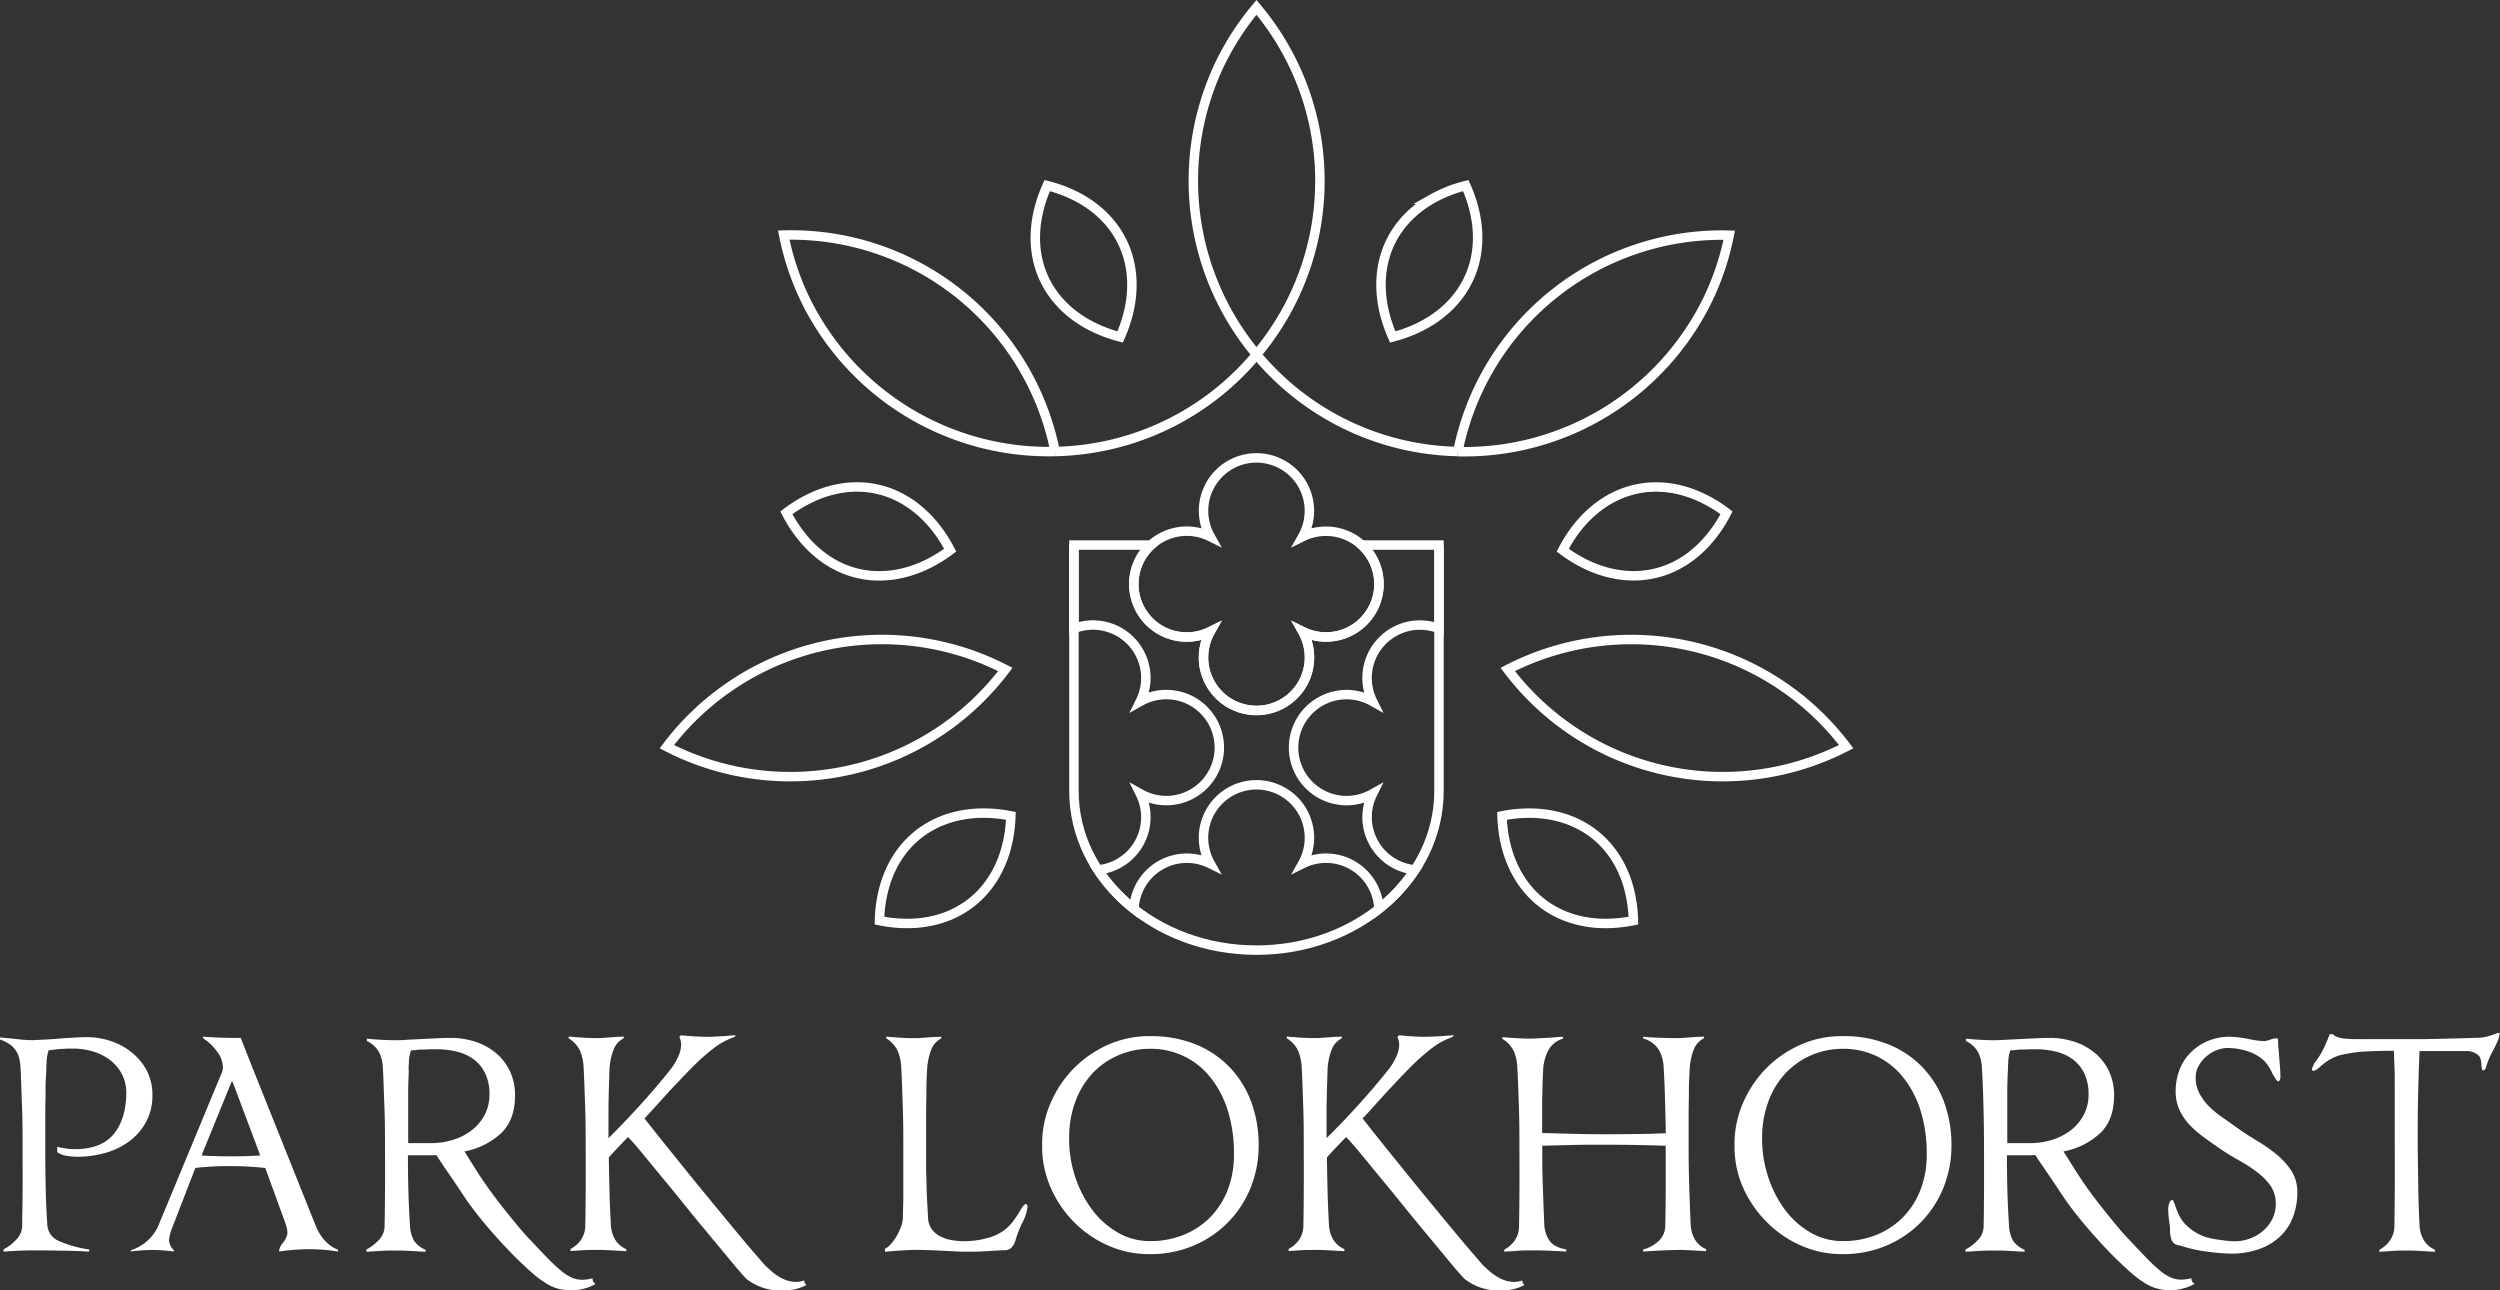 <svg id="Laag_1" data-name="Laag 1" xmlns="http://www.w3.org/2000/svg" viewBox="0 0 595.26 307.21"><rect x="0" y="0" width="595.26" height="307.21" fill="#333333" stroke="none"/><defs><style>.cls-1{fill:#fff;}.cls-2{fill:none;stroke:#fff;stroke-miterlimit:10;stroke-width:2.25px;}</style></defs><path class="cls-1" d="M10.66,247.53c1.17-.06,2.39-.14,3.68-.25s2.52-.18,3.69-.24,2.08-.09,2.73-.09a17.74,17.74,0,0,1,5.81,1,15.22,15.22,0,0,1,4.94,2.76A14,14,0,0,1,35,255a12.43,12.43,0,0,1,1.29,5.69,13.22,13.22,0,0,1-1.54,6.51,14.17,14.17,0,0,1-4.06,4.61,17.35,17.35,0,0,1-5.71,2.73,24.28,24.28,0,0,1-6.51.89,17.6,17.6,0,0,1-2.49-.21,5.3,5.3,0,0,1-2.36-.89v-1.29a7.88,7.88,0,0,0,1,.24l1.38.22q.7.09,1.29.12l.89,0q6.15-.12,9-3.72t2.89-9.67A9.59,9.59,0,0,0,29,255.7a10.28,10.28,0,0,0-2.86-3.35,12.62,12.62,0,0,0-4.05-2,16.25,16.25,0,0,0-4.73-.68l-1.17,0-1.57.09c-.55,0-1.1.09-1.66.16l-1.38.15a10.09,10.09,0,0,0-.49,3.13,7.15,7.15,0,0,0-.06.83v.46c0,.86-.08,1.74-.13,2.64s-.06,2.17-.06,3.81c0,.95-.06,2.44-.06,4.49v7.8q0,5.77.12,10.35t.37,8.08a4.4,4.4,0,0,0,2.58,3.75,27.49,27.49,0,0,0,7.38,2.09V298c-.66,0-1.62-.09-2.89-.13s-2.59-.07-4-.09l-3.84-.06-2.52,0q-1.67,0-3.69.09c-1.35.06-2.5.13-3.44.22v-.56a10.65,10.65,0,0,0,3-2.3A4.75,4.75,0,0,0,5.28,292c0-2.09.08-4.67.1-7.74s0-6.7,0-10.88c0-3.19,0-6.42-.13-9.67s-.2-6.42-.36-9.49a14.66,14.66,0,0,0-.28-2.09,5.78,5.78,0,0,0-.74-1.84,5.56,5.56,0,0,0-1.47-1.57A10.18,10.18,0,0,0,0,247.5V247c.61.08,1.28.15,2,.21s1.43.13,2.15.22,1.4.14,2.06.18,1.22.06,1.71.06C8.58,247.62,9.49,247.59,10.66,247.53Z"/><path class="cls-1" d="M80.48,297.57V298a42.41,42.41,0,0,0-6.76-.56,47.06,47.06,0,0,0-7.25.56v-.37a4.12,4.12,0,0,1,.86-1.66,4.71,4.71,0,0,0,1.11-2.33,5.71,5.71,0,0,0-.15-1.23,11.44,11.44,0,0,0-.34-1.17l-4.79-13.15c-1.56-.16-3-.27-4.37-.34s-2.6-.09-3.74-.09c-1.56,0-3,0-4.46.09s-2.77.18-4.08.34L41,292.35a9.47,9.47,0,0,0-.74,2.88,3.35,3.35,0,0,0,1.11,2.4V298a33.79,33.79,0,0,0-5-.37A39,39,0,0,0,31,298l.31-.37A10.66,10.66,0,0,0,38,291.12L52.9,255.18a3.41,3.41,0,0,0,.18-1.05,6.37,6.37,0,0,0-1.32-3.65,12.59,12.59,0,0,0-3.35-3.23l-.12-.43c.94.09,2.12.16,3.53.22s2.69.09,3.84.09h1.66l2.83,7.19L75,291.42C76.18,294.54,78,296.58,80.48,297.57ZM55.35,257.51h-.18L48.1,274.84v.3q3.33.19,6.82.19c2.34,0,4.65-.06,6.95-.19v-.3Z"/><path class="cls-1" d="M105.33,277.2c-.51-.76-1-1.48-1.44-2.18q-.67.06-1.38.06H97.13q0,4.6.12,8.79t.37,7.86a8.1,8.1,0,0,0,1,3.75,6.11,6.11,0,0,0,2.7,2.09v.49l-3.72-.22c-1.16-.06-2.24-.09-3.22-.09s-2.34,0-3.69.09-2.5.14-3.44.22v-.55a10.86,10.86,0,0,0,3-2.31,4.73,4.73,0,0,0,1.32-3.1q.06-3.14.1-7.74t0-10.88c0-3.19,0-6.41-.13-9.67s-.2-6.42-.37-9.49a9.37,9.37,0,0,0-.89-3.75,6.64,6.64,0,0,0-2.91-2.7v-.56c1.18.13,2.37.22,3.56.28s2.27.09,3.26.09c.53,0,1.34,0,2.42-.09l3.56-.18,3.87-.19c1.29-.06,2.37-.09,3.23-.09a19,19,0,0,1,5.93.92,14.71,14.71,0,0,1,4.88,2.68,12.8,12.8,0,0,1,3.32,4.29,13.36,13.36,0,0,1,1.23,5.87q0,5.66-3.23,8.85a17.56,17.56,0,0,1-8.81,4.42L113,278q1.35,2.2,3.11,4.67c1.16,1.64,2.36,3.23,3.59,4.79s2.4,3,3.53,4.36,2.12,2.48,3,3.38q2.58,2.76,4.39,4.61a37.16,37.16,0,0,0,3.17,2.92,10.78,10.78,0,0,0,2.48,1.53,6.37,6.37,0,0,0,2.43.46,8.06,8.06,0,0,0,1.08-.09,11,11,0,0,0,1.13-.21h.19c0,.61.2,1,.61,1.16v.19a10.64,10.64,0,0,1-2.7,1.07,11,11,0,0,1-2.77.4,13.33,13.33,0,0,1-3.1-.34,10.27,10.27,0,0,1-3-1.26,24.81,24.81,0,0,1-3.35-2.48c-1.2-1.05-2.63-2.37-4.27-4-.73-.73-1.63-1.68-2.7-2.82s-2.18-2.4-3.35-3.75-2.3-2.74-3.41-4.18-2.08-2.8-2.94-4.11-1.48-2.24-2.09-3.14l-1.6-2.33C106.22,278.5,105.84,278,105.33,277.2Zm-8.08-20.12q-.06,1.29-.06,3.57v11.54h5.53a17.81,17.81,0,0,0,4.73-.67,14.16,14.16,0,0,0,4.49-2.12,11.53,11.53,0,0,0,3.31-3.66,10.28,10.28,0,0,0,1.29-5.28,11,11,0,0,0-1-4.85,9,9,0,0,0-2.67-3.32,11,11,0,0,0-4-1.87,20.11,20.11,0,0,0-5-.59l-1.11,0-1.72.07c-.61,0-1.21,0-1.81.09s-1,.08-1.38.12a9.79,9.79,0,0,0-.49,3.13,7.15,7.15,0,0,0-.06.83v.46C97.34,255.38,97.3,256.22,97.25,257.08Z"/><path class="cls-1" d="M139.12,297.66l-3.28.21v-.49a7,7,0,0,0,2.52-2.21,6,6,0,0,0,1-3.26q.06-3.12.09-7.74t0-10.87c0-3.19,0-6.42-.12-9.67s-.2-6.42-.37-9.5a11.78,11.78,0,0,0-.83-3.9,7.05,7.05,0,0,0-2.73-3v-.43q4,.38,6.57.37c.49,0,1.09,0,1.78-.06s1.52-.1,2.46-.18a12.75,12.75,0,0,1,1.29-.07,7.05,7.05,0,0,0,1-.06v.43a5,5,0,0,0-2.45,2.8,15.51,15.51,0,0,0-.92,4.39c-.05,1.64-.11,3.58-.19,5.84,0,1.06-.06,2.48-.06,4.27V271q4.11-4.06,8-8.39t6.85-8.08a15.34,15.34,0,0,0,1.78-3,7,7,0,0,0,.67-2.82,4.11,4.11,0,0,0-.43-1.78l.37-.43c2.46.24,4.53.37,6.21.37.86,0,2.31-.07,4.36-.19q2-.18,2.52-.18l-.37.43a17.32,17.32,0,0,0-5,2.73,50.3,50.3,0,0,0-5,4.45c-.9.91-1.7,1.72-2.39,2.46s-1.41,1.5-2.15,2.27-1.55,1.66-2.43,2.65-2,2.17-3.22,3.56c-.13.12-.28.29-.46.49s-.42.45-.71.74c0,.08.47.64,1.29,1.69s1.89,2.39,3.22,4.05l4.55,5.65q2.55,3.17,5.22,6.42t5.29,6.42c1.74,2.11,3.31,4,4.73,5.69s2.59,3,3.53,4.11a13.18,13.18,0,0,0,1.72,1.78q3.31,3.13,6.51,3.14a5.92,5.92,0,0,0,1.84-.31h.13a1.59,1.59,0,0,0,.09.55.46.46,0,0,0,.34.31V306a11.26,11.26,0,0,1-2.77,1,16.75,16.75,0,0,1-3.13.27,13.09,13.09,0,0,1-8.23-2.7,25.2,25.2,0,0,1-1.82-2c-1-1.12-2.14-2.53-3.53-4.21l-4.64-5.59c-1.7-2-3.39-4.12-5.1-6.23s-3.35-4.15-5-6.11l-4.27-5.2q-1.84-2.24-2.95-3.47c-.74-.82-1.08-1.14-1-1l-.31.31-.74.77-1.2,1.26-1.29,1.38c-.43.47-.76.85-1,1.13q.06,3.57.15,7.53t.34,8.45a7.68,7.68,0,0,0,1,3.53,5.67,5.67,0,0,0,2.67,2.3v.49l-3.72-.21c-1.17-.06-2.24-.09-3.22-.09S140.17,297.6,139.12,297.66Z"/><path class="cls-1" d="M214.48,297.75c-1.23.08-2.48.19-3.75.31l-.06-.68a5,5,0,0,0,1.5-1.23,11.34,11.34,0,0,0,1.42-2,12.86,12.86,0,0,0,1-2.24,6.22,6.22,0,0,0,.4-2.06c0-1.56.07-3,.09-4.3s0-2.48,0-3.5v-8.73c0-3.19,0-6.42-.12-9.67s-.2-6.42-.37-9.49a11.78,11.78,0,0,0-.83-3.91,7.05,7.05,0,0,0-2.73-3v-.43q4.05.38,6.57.37c.49,0,1.09,0,1.78-.06s1.52-.1,2.46-.18q.74-.06,1.29-.06a6.93,6.93,0,0,0,1-.07v.43a5,5,0,0,0-2.45,2.8,15.51,15.51,0,0,0-.92,4.39c-.05.86-.09,1.74-.13,2.64s-.06,2.17-.06,3.81c0,.94-.06,2.44-.06,4.49v7.8q0,2.15,0,4.14t.09,3.78c0,2.3.17,5.2.37,8.73a5.09,5.09,0,0,0,.83,2.76,5.53,5.53,0,0,0,2,1.75,9,9,0,0,0,2.73.92,17.45,17.45,0,0,0,3.19.28,20.92,20.92,0,0,0,5.2-.71,11.32,11.32,0,0,0,4.45-2.12,10.64,10.64,0,0,0,1.81-1.87,28.27,28.27,0,0,0,1.63-2.43c.65-1.14,1.13-1.72,1.41-1.72s.43.27.43.8a10.9,10.9,0,0,1-1.35,3.87,28.3,28.3,0,0,0-1.47,3.81,4.05,4.05,0,0,1-.86,1.75,2.23,2.23,0,0,1-1.6.77l-.74,0-1.66.09c-1.27.08-2.36.15-3.28.19s-1.67.06-2.25.06c-1.39,0-2.65,0-3.77-.06s-2.37-.11-3.72-.19q-3.81-.18-6.21-.18C216.81,297.63,215.71,297.67,214.48,297.75Z"/><path class="cls-1" d="M284.76,248.7a23.35,23.35,0,0,1,8.11,5.5,23.83,23.83,0,0,1,5.07,8.23,29.1,29.1,0,0,1,1.75,10.13,26.6,26.6,0,0,1-2,10.45,25,25,0,0,1-13.73,13.67,26.1,26.1,0,0,1-10,1.93,23.83,23.83,0,0,1-10-2,26.34,26.34,0,0,1-8.23-5.62,26.92,26.92,0,0,1-5.59-8.29,24.14,24.14,0,0,1-2-10,24.39,24.39,0,0,1,2-10.05,26.82,26.82,0,0,1,5.59-8.32,26.34,26.34,0,0,1,8.23-5.62,24,24,0,0,1,10-2A28,28,0,0,1,284.76,248.7Zm-18.64,2.64A18.31,18.31,0,0,0,260,255.7a19.84,19.84,0,0,0-4,6.73,25,25,0,0,0-1.44,8.66,28.7,28.7,0,0,0,1.47,9.18,27.15,27.15,0,0,0,4.05,7.81,20.25,20.25,0,0,0,6.12,5.43,15.21,15.21,0,0,0,7.71,2,20.78,20.78,0,0,0,7.89-1.48,18.47,18.47,0,0,0,6.33-4.17,19.33,19.33,0,0,0,4.18-6.51,23.16,23.16,0,0,0,1.5-8.54,34,34,0,0,0-1.5-10.48,24.09,24.09,0,0,0-4.18-7.89,18.1,18.1,0,0,0-6.33-5,18.41,18.41,0,0,0-7.89-1.72A18.83,18.83,0,0,0,266.12,251.34Z"/><path class="cls-1" d="M310.1,297.66l-3.28.21v-.49a7,7,0,0,0,2.52-2.21,6,6,0,0,0,1-3.26q.06-3.12.09-7.74t0-10.87c0-3.19,0-6.42-.12-9.67s-.2-6.42-.37-9.5a11.78,11.78,0,0,0-.83-3.9,7.05,7.05,0,0,0-2.73-3v-.43q4.05.38,6.57.37c.49,0,1.09,0,1.78-.06s1.52-.1,2.46-.18a12.75,12.75,0,0,1,1.29-.07,7.05,7.05,0,0,0,1-.06v.43a5,5,0,0,0-2.45,2.8,15.51,15.51,0,0,0-.92,4.39c-.05,1.64-.11,3.58-.19,5.84,0,1.06-.06,2.48-.06,4.27V271q4.11-4.06,8-8.39t6.85-8.08a15.34,15.34,0,0,0,1.78-3,7,7,0,0,0,.67-2.82,4.11,4.11,0,0,0-.43-1.78l.37-.43c2.46.24,4.53.37,6.21.37.86,0,2.31-.07,4.36-.19q2-.18,2.52-.18l-.37.43a17.32,17.32,0,0,0-5,2.73,50.3,50.3,0,0,0-5,4.45c-.9.91-1.7,1.72-2.39,2.46l-2.15,2.27c-.74.78-1.55,1.66-2.43,2.65s-1.95,2.17-3.22,3.56c-.13.12-.28.29-.46.49s-.42.45-.71.74c0,.08.47.64,1.29,1.69s1.89,2.39,3.22,4.05l4.55,5.65q2.55,3.17,5.22,6.42l5.28,6.42c1.75,2.11,3.32,4,4.74,5.69s2.59,3,3.53,4.11a13.18,13.18,0,0,0,1.72,1.78q3.31,3.13,6.51,3.14a5.92,5.92,0,0,0,1.84-.31h.13a1.59,1.59,0,0,0,.09.55.46.46,0,0,0,.34.31V306a11.26,11.26,0,0,1-2.77,1,16.75,16.75,0,0,1-3.13.27,13.09,13.09,0,0,1-8.23-2.7,25.2,25.2,0,0,1-1.82-2c-1-1.12-2.14-2.53-3.53-4.21l-4.64-5.59q-2.55-3.06-5.1-6.23t-5-6.11l-4.27-5.2q-1.84-2.24-2.95-3.47c-.74-.82-1.08-1.14-1-1l-.31.31-.74.77-1.2,1.26q-.65.68-1.29,1.38c-.43.47-.76.85-1,1.13q.06,3.57.15,7.53t.34,8.45a7.68,7.68,0,0,0,1,3.53,5.67,5.67,0,0,0,2.67,2.3v.49l-3.72-.21c-1.17-.06-2.24-.09-3.22-.09S311.15,297.6,310.1,297.66Z"/><path class="cls-1" d="M397.5,297.66l-2.15.09-2.18.12-1.94.13v-.49a8.42,8.42,0,0,0,3.93-2.25,5.05,5.05,0,0,0,1.35-3.28q.06-3.14.1-7.74c0-3.08,0-6.7,0-10.88v-.55c-2.17-.08-4.45-.14-6.82-.18s-4.92-.07-7.62-.07-5.48,0-7.95.07-4.83.1-7,.18v.43c0,2.87,0,5.82.12,8.88s.21,6.23.37,9.55a7.4,7.4,0,0,0,1.14,3.62c.67,1.07,2,1.81,4.08,2.22V298l-2.15-.13c-.77,0-1.55-.07-2.33-.09l-2.21-.06-1.78,0c-1,0-2,0-3,.09s-2.14.13-3.29.22v-.49a7,7,0,0,0,2.52-2.22,5.92,5.92,0,0,0,1-3.25q.06-3.14.09-7.74t0-10.88c0-3.19,0-6.42-.12-9.67s-.2-6.42-.37-9.49a11.62,11.62,0,0,0-.8-3.93,7.28,7.28,0,0,0-2.76-3v-.42q4,.36,6.57.36c.41,0,1,0,1.66-.06l2.18-.12c.76,0,1.5-.09,2.21-.15s1.33-.1,1.82-.1v.43a5.94,5.94,0,0,0-3.54,2.83,11.43,11.43,0,0,0-1.19,4.42c-.09,1.6-.15,3.38-.19,5.35q-.06,1.41-.06,3.87v6l7.89.21q3.72.09,7.1.09,4.05,0,7.65-.06c2.39,0,4.66-.1,6.79-.18,0-2.46-.1-5-.16-7.56s-.17-5.24-.33-8A9.5,9.5,0,0,0,395,250a6.36,6.36,0,0,0-3.78-2.74v-.43c.65.09,1.37.15,2.15.19l2.24.09,2,.06,1.57,0c.49,0,1.08,0,1.78-.06s1.51-.1,2.45-.18q.75-.06,1.29-.06a7.19,7.19,0,0,0,1-.07v.43a5,5,0,0,0-2.46,2.8,15.51,15.51,0,0,0-.92,4.39q-.06,1.29-.12,2.64c-.05.9-.07,2.17-.07,3.81,0,.94-.06,2.44-.06,4.49v7.8q0,4.29.13,8.88t.36,9.55a7.76,7.76,0,0,0,1,3.53,5.67,5.67,0,0,0,2.67,2.3v.5c-1.31-.09-2.55-.16-3.72-.22s-2.24-.09-3.22-.09Z"/><path class="cls-1" d="M449.72,248.7a23.35,23.35,0,0,1,8.11,5.5,23.83,23.83,0,0,1,5.07,8.23,29.1,29.1,0,0,1,1.75,10.13,26.6,26.6,0,0,1-2,10.45,25,25,0,0,1-13.73,13.67,26.1,26.1,0,0,1-10,1.93,23.83,23.83,0,0,1-10-2,26.34,26.34,0,0,1-8.23-5.62A26.92,26.92,0,0,1,415,282.7a24.14,24.14,0,0,1-2-10,24.39,24.39,0,0,1,2-10.05,26.82,26.82,0,0,1,5.59-8.32,26.34,26.34,0,0,1,8.23-5.62,24,24,0,0,1,10-2A28,28,0,0,1,449.72,248.7Zm-18.64,2.64A18.31,18.31,0,0,0,425,255.7a19.84,19.84,0,0,0-4,6.73,25,25,0,0,0-1.44,8.66,28.7,28.7,0,0,0,1.47,9.18,27.15,27.15,0,0,0,4,7.81,20.25,20.25,0,0,0,6.12,5.43,15.21,15.21,0,0,0,7.71,2,20.78,20.78,0,0,0,7.89-1.48,18.47,18.47,0,0,0,6.33-4.17,19.33,19.33,0,0,0,4.18-6.51,23.16,23.16,0,0,0,1.5-8.54,34,34,0,0,0-1.5-10.48,24.09,24.09,0,0,0-4.18-7.89,18.1,18.1,0,0,0-6.33-5,18.41,18.41,0,0,0-7.89-1.72A18.83,18.83,0,0,0,431.08,251.34Z"/><path class="cls-1" d="M486.06,277.2c-.51-.76-1-1.48-1.44-2.18-.45,0-.91.06-1.39.06h-5.37q0,4.6.12,8.79c.08,2.78.21,5.4.37,7.86a8.11,8.11,0,0,0,1,3.75,6.21,6.21,0,0,0,2.71,2.09v.49l-3.72-.22c-1.17-.06-2.24-.09-3.23-.09s-2.33,0-3.68.09-2.5.14-3.44.22v-.55a10.86,10.86,0,0,0,3-2.31,4.73,4.73,0,0,0,1.32-3.1q.06-3.14.09-7.74t0-10.88q0-4.78-.12-9.67t-.37-9.49a9.54,9.54,0,0,0-.89-3.75,6.62,6.62,0,0,0-2.92-2.7v-.56c1.19.13,2.38.22,3.57.28s2.27.09,3.25.09q.79,0,2.43-.09l3.56-.18,3.87-.19c1.29-.06,2.37-.09,3.23-.09a19,19,0,0,1,5.93.92,14.71,14.71,0,0,1,4.88,2.68,12.8,12.8,0,0,1,3.32,4.29,13.36,13.36,0,0,1,1.23,5.87q0,5.66-3.23,8.85a17.55,17.55,0,0,1-8.82,4.42l2.4,3.81c.9,1.47,1.94,3,3.1,4.67s2.37,3.23,3.6,4.79,2.4,3,3.53,4.36,2.12,2.48,3,3.38q2.58,2.76,4.39,4.61a37.24,37.24,0,0,0,3.16,2.92,10.82,10.82,0,0,0,2.49,1.53,6.37,6.37,0,0,0,2.43.46,7.93,7.93,0,0,0,1.07-.09q.65-.09,1.14-.21h.18a1.1,1.1,0,0,0,.62,1.16v.19a10.64,10.64,0,0,1-2.7,1.07,11,11,0,0,1-2.77.4,13.33,13.33,0,0,1-3.1-.34,10.15,10.15,0,0,1-3-1.26,24.81,24.81,0,0,1-3.35-2.48q-1.81-1.58-4.27-4c-.74-.73-1.64-1.68-2.7-2.82s-2.18-2.4-3.35-3.75-2.3-2.74-3.41-4.18-2.09-2.8-2.95-4.11-1.47-2.24-2.09-3.14l-1.59-2.33C487,278.5,486.57,278,486.06,277.2ZM478,257.08q-.06,1.29-.06,3.57v11.54h5.53a17.87,17.87,0,0,0,4.73-.67,14.26,14.26,0,0,0,4.49-2.12,11.53,11.53,0,0,0,3.31-3.66,10.28,10.28,0,0,0,1.29-5.28,11.1,11.1,0,0,0-1-4.85,9.21,9.21,0,0,0-2.67-3.32,11,11,0,0,0-4-1.87,20,20,0,0,0-4.94-.59l-1.11,0-1.72.07c-.61,0-1.22,0-1.81.09s-1.05.08-1.38.12a9.79,9.79,0,0,0-.49,3.13,7.15,7.15,0,0,0-.06.83v.46C478.06,255.38,478,256.22,478,257.08Z"/><path class="cls-1" d="M525.84,298.06a34.09,34.09,0,0,1-5.71-1.17,16.1,16.1,0,0,0-1.6-.43,2,2,0,0,1-1.47-1.23,7,7,0,0,1-.37-2.58v-.12a.49.49,0,0,0,0-.15.78.78,0,0,1,0-.22c-.13-.78-.23-1.52-.31-2.24a18.59,18.59,0,0,1-.12-2.06,4,4,0,0,1,.27-1.44c.19-.47.44-.71.77-.71.08,0,.25.35.49,1,.29.86.6,1.65.92,2.37a9.82,9.82,0,0,0,1.29,2.06,12.28,12.28,0,0,0,4.43,3.13,10.23,10.23,0,0,0,1.84.55c.74.17,1.49.3,2.24.4s1.47.19,2.12.25,1.17.09,1.54.09a10.33,10.33,0,0,0,3.32-.58,10.19,10.19,0,0,0,3.13-1.72,9.23,9.23,0,0,0,2.33-2.83,7.82,7.82,0,0,0,.92-3.84,7.45,7.45,0,0,0-1.29-4.33A14.77,14.77,0,0,0,537.3,279a34.63,34.63,0,0,0-4.21-2.73c-1.51-.84-2.91-1.69-4.18-2.55s-2.74-1.88-4-2.83a23.66,23.66,0,0,1-3.5-3,13.34,13.34,0,0,1-2.46-3.59,10.68,10.68,0,0,1-.92-4.55,14.37,14.37,0,0,1,.8-4.7,11.68,11.68,0,0,1,2.46-4.11,12.66,12.66,0,0,1,4.11-2.95,13.61,13.61,0,0,1,5.78-1.14,28.41,28.41,0,0,1,4,.49,21.3,21.3,0,0,0,3.93.56,5,5,0,0,0,1.35-.31,4.37,4.37,0,0,1,1.6-.37c.24,0,.37.18.37.55,0,.54,0,1.18.09,1.94s.13,1.61.21,2.55.15,1.76.19,2.46.06,1.27.06,1.72a1.78,1.78,0,0,1-.15.67c-.11.25-.22.37-.34.37-.29,0-.78-.66-1.48-2a10,10,0,0,0-2.08-3.07,10.53,10.53,0,0,0-4-2.18,15.56,15.56,0,0,0-4.45-.7,7.24,7.24,0,0,0-2.77.55,8.55,8.55,0,0,0-2.45,1.53,8.38,8.38,0,0,0-1.79,2.25,5.45,5.45,0,0,0-.67,2.61,8.22,8.22,0,0,0,.86,3.81,12.84,12.84,0,0,0,2.24,3.07,21.44,21.44,0,0,0,3.17,2.64q1.77,1.23,3.56,2.52c1.55,1.1,3.17,2.16,4.85,3.16a36.47,36.47,0,0,1,4.64,3.26,16.89,16.89,0,0,1,3.5,3.9,9.22,9.22,0,0,1,1.38,5.1,16.29,16.29,0,0,1-1,5.77,12.47,12.47,0,0,1-3,4.61,13.86,13.86,0,0,1-5,3.07,19.87,19.87,0,0,1-7,1.11A46,46,0,0,1,525.84,298.06Z"/><path class="cls-1" d="M594.74,247.78c-.26.63-.64,1.42-1.13,2.36a20.21,20.21,0,0,0-1.72,4.06.76.76,0,0,1-.31.52.86.86,0,0,1-.43.15c-.12,0-.23-.41-.31-1.23a8.79,8.79,0,0,0-.18-1.41,2.09,2.09,0,0,0-1.14-1.38,4.62,4.62,0,0,0-1.87-.59H576.1c-.08,2-.16,4-.22,6.05s-.11,4.1-.15,6.09-.06,3.91-.06,5.77v5.13q.06,4.31.12,8.88t.31,9.55a7.76,7.76,0,0,0,1,3.53,5.79,5.79,0,0,0,2.67,2.31v.49l-3.71-.22c-1.17-.06-2.24-.09-3.23-.09s-2,0-3,.09l-3.29.22v-.49a6.9,6.9,0,0,0,2.52-2.21,5.91,5.91,0,0,0,1.05-3.26q.06-3.14.09-7.74t0-10.88V262.55c0-1.47,0-3,0-4.45s0-3-.09-4.52L570,250.2q-3.94,0-6.73.16a33.94,33.94,0,0,0-5.56.76,9.45,9.45,0,0,0-2.21.77,10.87,10.87,0,0,0-2.21,1.38,2.68,2.68,0,0,1-.34.28,3.84,3.84,0,0,0-.46.4c-.78.7-1.31,1-1.6,1s-.43-.12-.43-.36a6.52,6.52,0,0,1,1.23-2.28,14.3,14.3,0,0,0,1.23-2l.49-.92c.65-1.48,1.08-2.52,1.29-3.14h.74c.61.66,1.82,1,3.62,1.11s3.84.06,6.36.06h8.88l3.07,0,4.42-.09,4.76-.13,4-.12a11.33,11.33,0,0,0,3.25-.8l.52-.18a3.14,3.14,0,0,0,.4-.13h.49A7.3,7.3,0,0,1,594.74,247.78Z"/><path class="cls-2" d="M240.69,194.26c-.43,14.08-8.81,24.5-22.55,25.55a32.36,32.36,0,0,1-8.73-.61,32.57,32.57,0,0,1,1.35-8.65C214.84,197.4,226.87,191.54,240.69,194.26Z"/><path class="cls-2" d="M226.24,131c-11.27,8.44-24.65,8.39-34-1.69a32.75,32.75,0,0,1-5-7.21,32.88,32.88,0,0,1,7.61-4.34C207.67,112.73,219.75,118.48,226.24,131Z"/><path class="cls-2" d="M266.71,80.23c-13.63-3.55-21.93-14-19.89-27.66a32.55,32.55,0,0,1,2.53-8.38,32.42,32.42,0,0,1,8.14,3.24C269.41,54.34,272.43,67.36,266.71,80.23Z"/><path class="cls-2" d="M331.62,80.23c-5.72-12.87-2.69-25.9,9.23-32.8A32.2,32.2,0,0,1,349,44.19a32.55,32.55,0,0,1,2.53,8.38C353.55,66.19,345.25,76.68,331.62,80.23Z"/><path class="cls-2" d="M372.09,131c6.49-12.5,18.57-18.25,31.39-13.24a32.52,32.52,0,0,1,7.61,4.34,32.45,32.45,0,0,1-5,7.2C396.74,139.37,383.36,139.42,372.09,131Z"/><path class="cls-2" d="M357.64,194.26c13.82-2.71,25.85,3.14,29.93,16.29a32.57,32.57,0,0,1,1.35,8.65,32.33,32.33,0,0,1-8.73.61C366.45,218.76,358.07,208.34,357.64,194.26Z"/><path class="cls-2" d="M315.71,126.49a12.5,12.5,0,0,0-5.56,1.3,12.46,12.46,0,0,0,1.62-6.16,12.6,12.6,0,1,0-23.59,6.16,12.61,12.61,0,1,0,0,22.59,12.61,12.61,0,1,0,22,0,12.59,12.59,0,1,0,5.56-23.89Z"/><path class="cls-2" d="M255.71,129.78v58.57c0,20.92,19.45,37.88,43.46,37.88s43.46-17,43.46-37.88V129.78"/><path class="cls-2" d="M325.51,194.57a12.5,12.5,0,0,1,1.3-5.56,12.62,12.62,0,1,1,0-22,12.6,12.6,0,0,1,11.31-18.18,12.72,12.72,0,0,1,4.51.84V129.78H324.27a12.6,12.6,0,0,1-14.1,20.58,12.62,12.62,0,1,1-22,0,12.6,12.6,0,0,1-14.11-20.58H255.71v19.88a12.6,12.6,0,0,1,17.12,11.78,12.5,12.5,0,0,1-1.31,5.56,12.62,12.62,0,1,1,0,22,12.59,12.59,0,0,1-10.07,18.12,39.49,39.49,0,0,0,8.56,9.26,12.6,12.6,0,0,1,18.16-10.74,12.61,12.61,0,1,1,22,0,12.59,12.59,0,0,1,18.15,10.74,39.49,39.49,0,0,0,8.56-9.26A12.63,12.63,0,0,1,325.51,194.57Z"/><path class="cls-2" d="M239.37,159.4a64.11,64.11,0,0,1-80.59,18.39,64.12,64.12,0,0,1,80.59-18.39Z"/><path class="cls-2" d="M251.21,107.51a64.05,64.05,0,0,0,48-23.1"/><path class="cls-2" d="M251.21,107.51a64.46,64.46,0,0,1-59.6-36.45,63.86,63.86,0,0,1-5-15.09,64.11,64.11,0,0,1,64.62,51.54"/><path class="cls-2" d="M347.12,107.51a64,64,0,0,1-47.95-23.1"/><path class="cls-2" d="M299.17,84.41a64.08,64.08,0,0,0,0-82.65,65,65,0,0,0-8.66,13.33,64.45,64.45,0,0,0,8.67,69.32"/><path class="cls-2" d="M347.12,107.51A64.11,64.11,0,0,1,411.74,56a63.79,63.79,0,0,1-5,15.08,64.45,64.45,0,0,1-59.6,36.46"/><path class="cls-2" d="M359,159.4a64.1,64.1,0,0,0,80.58,18.39A64.12,64.12,0,0,0,359,159.4Z"/></svg>